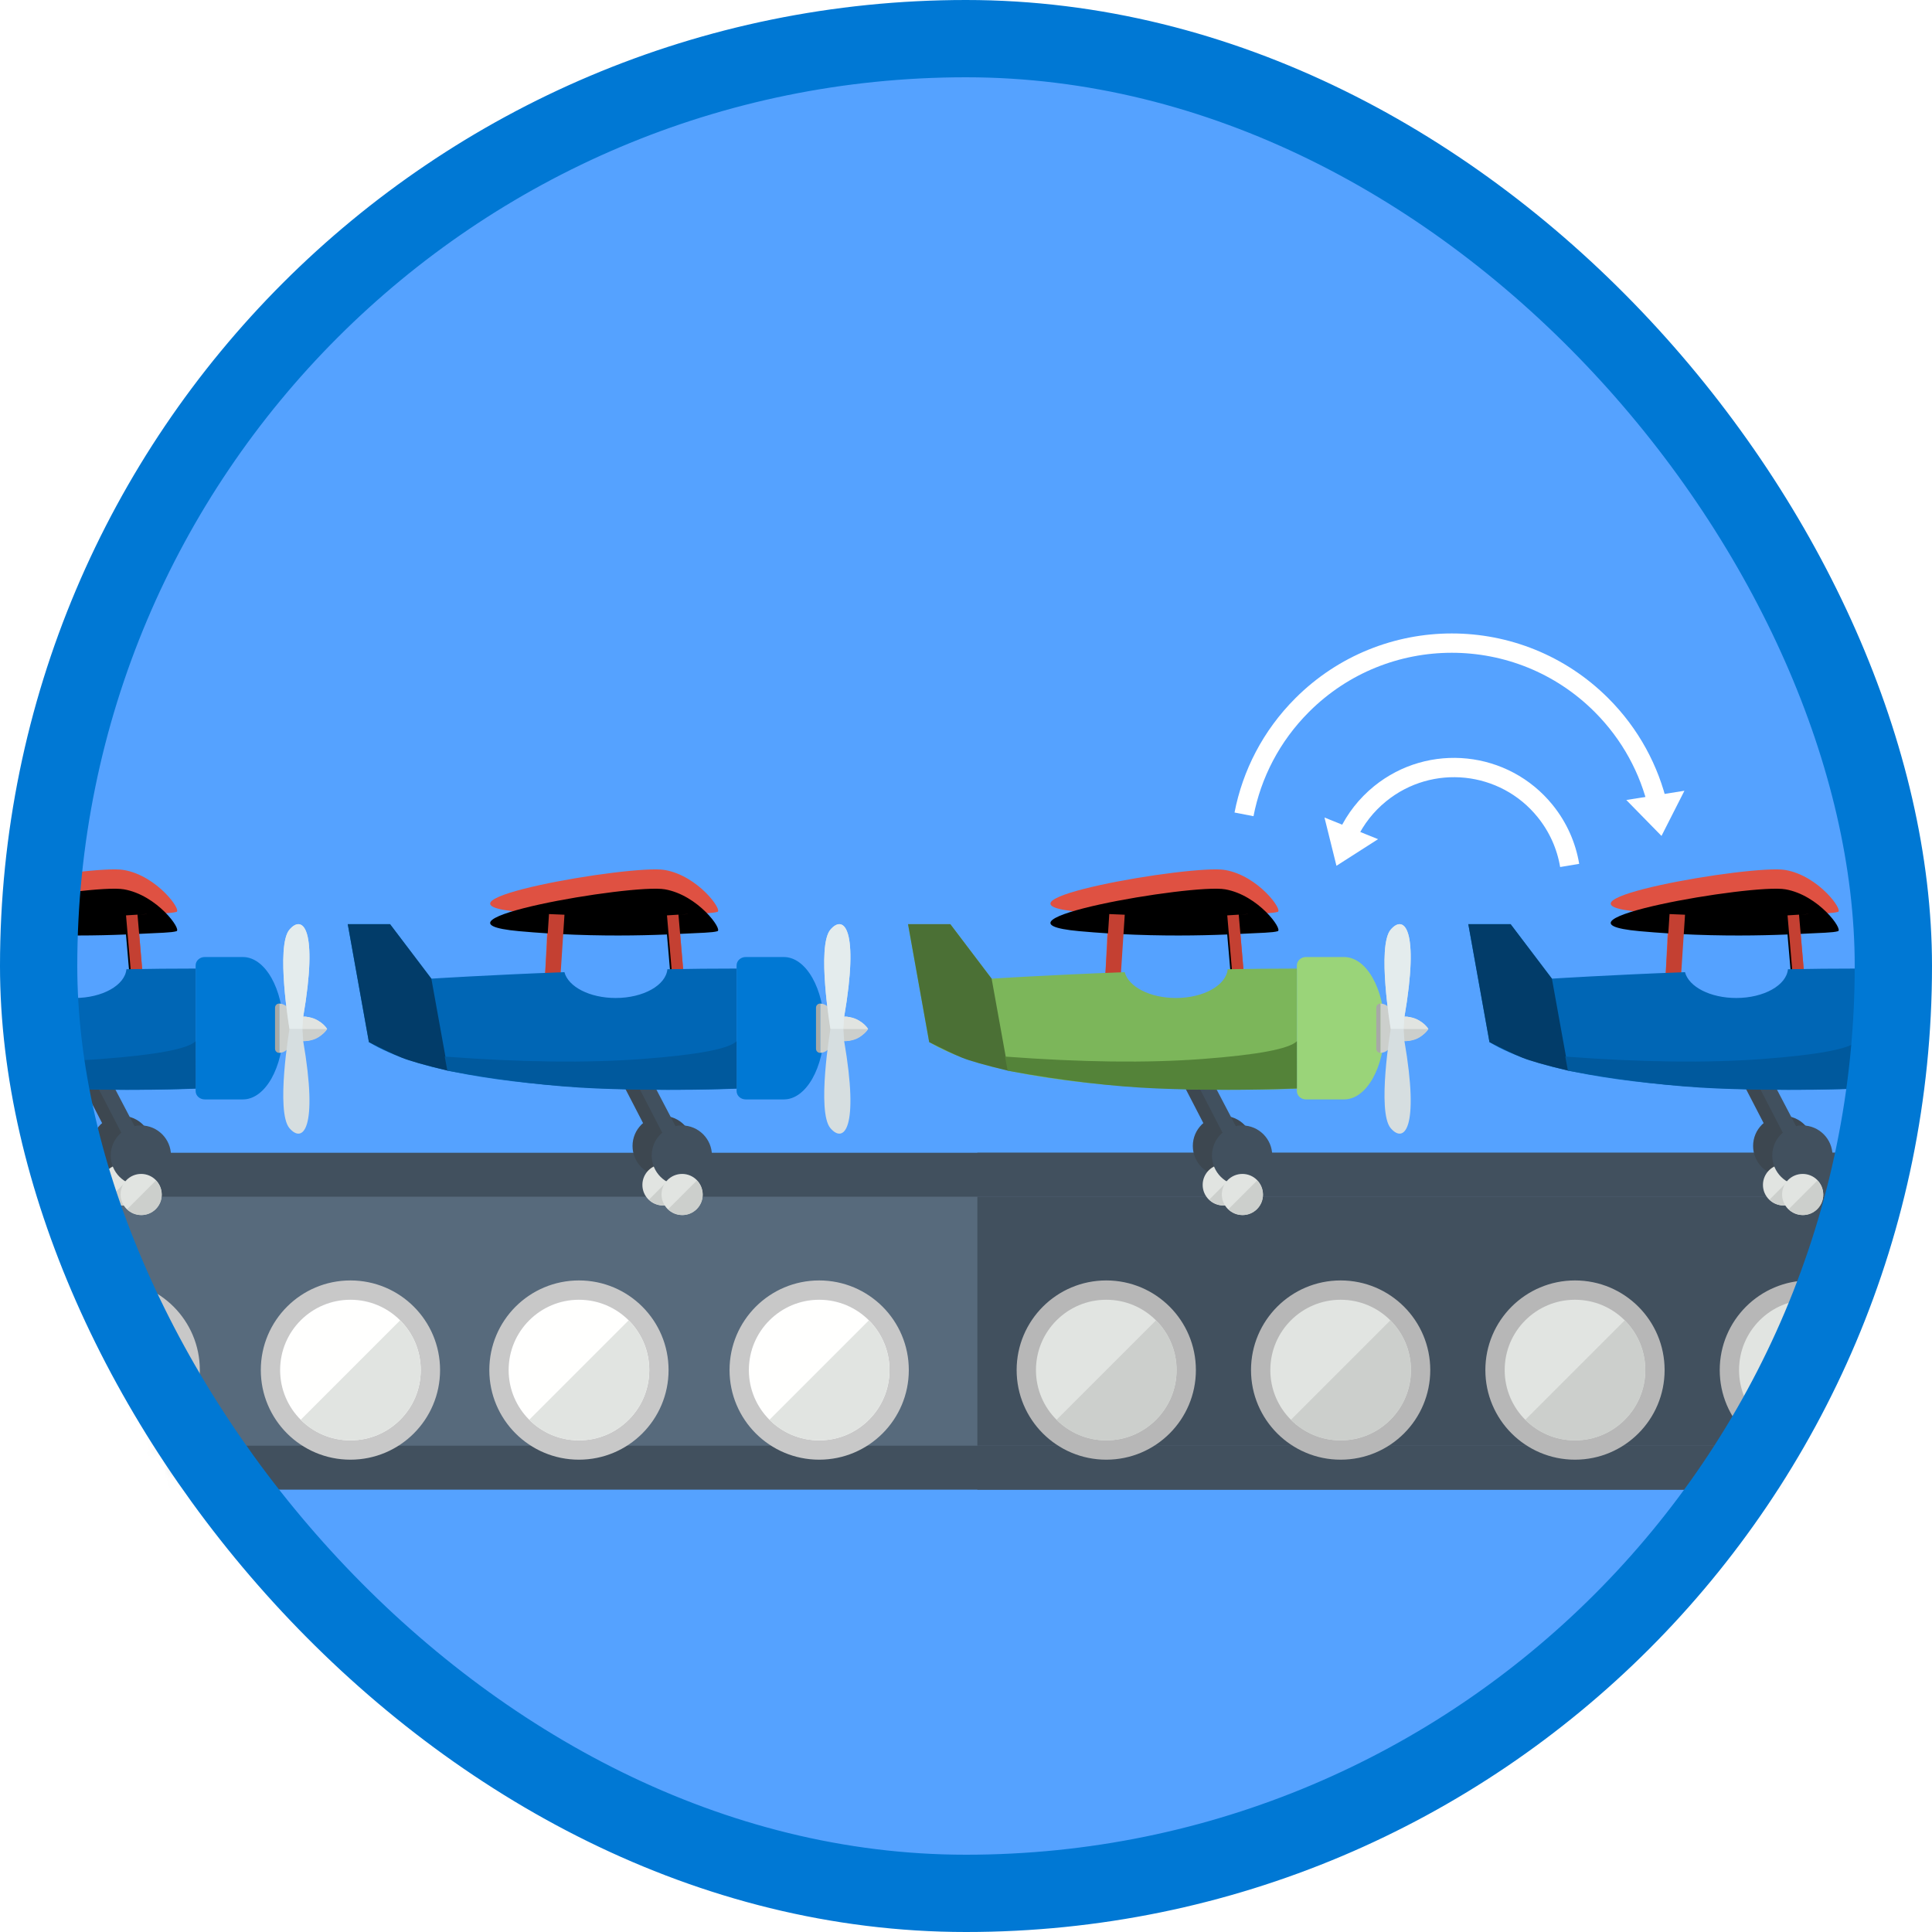 <?xml version="1.0" encoding="UTF-8"?>
<svg width="100px" height="100px" viewBox="0 0 100 100" version="1.1" xmlns="http://www.w3.org/2000/svg" xmlns:xlink="http://www.w3.org/1999/xlink">
    <!-- Generator: Sketch 55.2 (78181) - https://sketchapp.com -->
    <title>Deploy applications with Azure DevOps/manage-release-cadence-using-deployment-patterns-v2</title>
    <desc>Created with Sketch.</desc>
    <defs>
        <rect id="path-1" x="0" y="0" width="96" height="96" rx="48"></rect>
        <filter x="-3.7%" y="-21.1%" width="107.3%" height="142.1%" filterUnits="objectBoundingBox" id="filter-3">
            <feOffset dx="0" dy="2" in="SourceAlpha" result="shadowOffsetOuter1"></feOffset>
            <feColorMatrix values="0 0 0 0 0   0 0 0 0 0   0 0 0 0 0  0 0 0 0.1 0" type="matrix" in="shadowOffsetOuter1" result="shadowMatrixOuter1"></feColorMatrix>
            <feMerge>
                <feMergeNode in="shadowMatrixOuter1"></feMergeNode>
                <feMergeNode in="SourceGraphic"></feMergeNode>
            </feMerge>
        </filter>
        <filter x="-65.9%" y="-65.9%" width="237.4%" height="237.4%" filterUnits="objectBoundingBox" id="filter-4">
            <feOffset dx="0" dy="2" in="SourceAlpha" result="shadowOffsetOuter1"></feOffset>
            <feColorMatrix values="0 0 0 0 0   0 0 0 0 0   0 0 0 0 0  0 0 0 0.1 0" type="matrix" in="shadowOffsetOuter1" result="shadowMatrixOuter1"></feColorMatrix>
            <feMerge>
                <feMergeNode in="shadowMatrixOuter1"></feMergeNode>
                <feMergeNode in="SourceGraphic"></feMergeNode>
            </feMerge>
        </filter>
        <filter x="-65.9%" y="-65.9%" width="237.4%" height="237.4%" filterUnits="objectBoundingBox" id="filter-5">
            <feOffset dx="0" dy="2" in="SourceAlpha" result="shadowOffsetOuter1"></feOffset>
            <feColorMatrix values="0 0 0 0 0   0 0 0 0 0   0 0 0 0 0  0 0 0 0.1 0" type="matrix" in="shadowOffsetOuter1" result="shadowMatrixOuter1"></feColorMatrix>
            <feMerge>
                <feMergeNode in="shadowMatrixOuter1"></feMergeNode>
                <feMergeNode in="SourceGraphic"></feMergeNode>
            </feMerge>
        </filter>
        <filter x="-65.9%" y="-65.9%" width="237.4%" height="237.4%" filterUnits="objectBoundingBox" id="filter-6">
            <feOffset dx="0" dy="2" in="SourceAlpha" result="shadowOffsetOuter1"></feOffset>
            <feColorMatrix values="0 0 0 0 0   0 0 0 0 0   0 0 0 0 0  0 0 0 0.1 0" type="matrix" in="shadowOffsetOuter1" result="shadowMatrixOuter1"></feColorMatrix>
            <feMerge>
                <feMergeNode in="shadowMatrixOuter1"></feMergeNode>
                <feMergeNode in="SourceGraphic"></feMergeNode>
            </feMerge>
        </filter>
        <filter x="-65.9%" y="-65.9%" width="237.4%" height="237.4%" filterUnits="objectBoundingBox" id="filter-7">
            <feOffset dx="0" dy="2" in="SourceAlpha" result="shadowOffsetOuter1"></feOffset>
            <feColorMatrix values="0 0 0 0 0   0 0 0 0 0   0 0 0 0 0  0 0 0 0.1 0" type="matrix" in="shadowOffsetOuter1" result="shadowMatrixOuter1"></feColorMatrix>
            <feMerge>
                <feMergeNode in="shadowMatrixOuter1"></feMergeNode>
                <feMergeNode in="SourceGraphic"></feMergeNode>
            </feMerge>
        </filter>
        <filter x="-65.9%" y="-65.9%" width="237.4%" height="237.4%" filterUnits="objectBoundingBox" id="filter-8">
            <feOffset dx="0" dy="2" in="SourceAlpha" result="shadowOffsetOuter1"></feOffset>
            <feColorMatrix values="0 0 0 0 0   0 0 0 0 0   0 0 0 0 0  0 0 0 0.1 0" type="matrix" in="shadowOffsetOuter1" result="shadowMatrixOuter1"></feColorMatrix>
            <feMerge>
                <feMergeNode in="shadowMatrixOuter1"></feMergeNode>
                <feMergeNode in="SourceGraphic"></feMergeNode>
            </feMerge>
        </filter>
        <filter x="-65.9%" y="-65.9%" width="237.4%" height="237.4%" filterUnits="objectBoundingBox" id="filter-9">
            <feOffset dx="0" dy="2" in="SourceAlpha" result="shadowOffsetOuter1"></feOffset>
            <feColorMatrix values="0 0 0 0 0   0 0 0 0 0   0 0 0 0 0  0 0 0 0.1 0" type="matrix" in="shadowOffsetOuter1" result="shadowMatrixOuter1"></feColorMatrix>
            <feMerge>
                <feMergeNode in="shadowMatrixOuter1"></feMergeNode>
                <feMergeNode in="SourceGraphic"></feMergeNode>
            </feMerge>
        </filter>
        <filter x="-65.9%" y="-65.9%" width="237.4%" height="237.4%" filterUnits="objectBoundingBox" id="filter-10">
            <feOffset dx="0" dy="2" in="SourceAlpha" result="shadowOffsetOuter1"></feOffset>
            <feColorMatrix values="0 0 0 0 0   0 0 0 0 0   0 0 0 0 0  0 0 0 0.1 0" type="matrix" in="shadowOffsetOuter1" result="shadowMatrixOuter1"></feColorMatrix>
            <feMerge>
                <feMergeNode in="shadowMatrixOuter1"></feMergeNode>
                <feMergeNode in="SourceGraphic"></feMergeNode>
            </feMerge>
        </filter>
        <filter x="-65.9%" y="-65.9%" width="237.4%" height="237.4%" filterUnits="objectBoundingBox" id="filter-11">
            <feOffset dx="0" dy="2" in="SourceAlpha" result="shadowOffsetOuter1"></feOffset>
            <feColorMatrix values="0 0 0 0 0   0 0 0 0 0   0 0 0 0 0  0 0 0 0.1 0" type="matrix" in="shadowOffsetOuter1" result="shadowMatrixOuter1"></feColorMatrix>
            <feMerge>
                <feMergeNode in="shadowMatrixOuter1"></feMergeNode>
                <feMergeNode in="SourceGraphic"></feMergeNode>
            </feMerge>
        </filter>
        <filter x="-14.8%" y="-24.4%" width="133.3%" height="177.2%" filterUnits="objectBoundingBox" id="filter-12">
            <feOffset dx="0" dy="2" in="SourceAlpha" result="shadowOffsetOuter1"></feOffset>
            <feColorMatrix values="0 0 0 0 0   0 0 0 0 0   0 0 0 0 0  0 0 0 0.1 0" type="matrix" in="shadowOffsetOuter1" result="shadowMatrixOuter1"></feColorMatrix>
            <feMerge>
                <feMergeNode in="shadowMatrixOuter1"></feMergeNode>
                <feMergeNode in="SourceGraphic"></feMergeNode>
            </feMerge>
        </filter>
        <filter x="-182.1%" y="-182.1%" width="500.7%" height="500.7%" filterUnits="objectBoundingBox" id="filter-13">
            <feOffset dx="0" dy="2" in="SourceAlpha" result="shadowOffsetOuter1"></feOffset>
            <feColorMatrix values="0 0 0 0 0   0 0 0 0 0   0 0 0 0 0  0 0 0 0.1 0" type="matrix" in="shadowOffsetOuter1" result="shadowMatrixOuter1"></feColorMatrix>
            <feMerge>
                <feMergeNode in="shadowMatrixOuter1"></feMergeNode>
                <feMergeNode in="SourceGraphic"></feMergeNode>
            </feMerge>
        </filter>
        <filter x="-182.1%" y="-182.1%" width="500.7%" height="500.7%" filterUnits="objectBoundingBox" id="filter-14">
            <feOffset dx="0" dy="2" in="SourceAlpha" result="shadowOffsetOuter1"></feOffset>
            <feColorMatrix values="0 0 0 0 0   0 0 0 0 0   0 0 0 0 0  0 0 0 0.1 0" type="matrix" in="shadowOffsetOuter1" result="shadowMatrixOuter1"></feColorMatrix>
            <feMerge>
                <feMergeNode in="shadowMatrixOuter1"></feMergeNode>
                <feMergeNode in="SourceGraphic"></feMergeNode>
            </feMerge>
        </filter>
        <path d="M10.365,2.312 L10.217,5.386 C10.412,5.379 10.612,5.369 10.815,5.362 L10.961,2.346 C13.123,2.456 15.07,2.429 16.521,2.368 L16.764,5.192 C16.962,5.189 17.162,5.187 17.361,5.184 L17.117,2.341 C18.374,2.278 18.85,2.278 19.133,2.199 C19.416,2.12 18.133,0.331 16.413,0.031 C14.691,-0.271 3.367,1.697 8.863,2.197 C9.37,2.243 9.873,2.281 10.365,2.312 Z" id="path-15"></path>
        <filter x="-4.2%" y="-9.3%" width="108.5%" height="118.6%" filterUnits="objectBoundingBox" id="filter-16">
            <feOffset dx="0" dy="1" in="SourceAlpha" result="shadowOffsetInner1"></feOffset>
            <feComposite in="shadowOffsetInner1" in2="SourceAlpha" operator="arithmetic" k2="-1" k3="1" result="shadowInnerInner1"></feComposite>
            <feColorMatrix values="0 0 0 0 0   0 0 0 0 0   0 0 0 0 0  0 0 0 0.1 0" type="matrix" in="shadowInnerInner1"></feColorMatrix>
        </filter>
        <filter x="-14.8%" y="-24.4%" width="133.3%" height="177.2%" filterUnits="objectBoundingBox" id="filter-17">
            <feOffset dx="0" dy="2" in="SourceAlpha" result="shadowOffsetOuter1"></feOffset>
            <feColorMatrix values="0 0 0 0 0   0 0 0 0 0   0 0 0 0 0  0 0 0 0.1 0" type="matrix" in="shadowOffsetOuter1" result="shadowMatrixOuter1"></feColorMatrix>
            <feMerge>
                <feMergeNode in="shadowMatrixOuter1"></feMergeNode>
                <feMergeNode in="SourceGraphic"></feMergeNode>
            </feMerge>
        </filter>
        <filter x="-182.1%" y="-182.1%" width="500.7%" height="500.7%" filterUnits="objectBoundingBox" id="filter-18">
            <feOffset dx="0" dy="2" in="SourceAlpha" result="shadowOffsetOuter1"></feOffset>
            <feColorMatrix values="0 0 0 0 0   0 0 0 0 0   0 0 0 0 0  0 0 0 0.1 0" type="matrix" in="shadowOffsetOuter1" result="shadowMatrixOuter1"></feColorMatrix>
            <feMerge>
                <feMergeNode in="shadowMatrixOuter1"></feMergeNode>
                <feMergeNode in="SourceGraphic"></feMergeNode>
            </feMerge>
        </filter>
        <filter x="-182.1%" y="-182.1%" width="500.7%" height="500.7%" filterUnits="objectBoundingBox" id="filter-19">
            <feOffset dx="0" dy="2" in="SourceAlpha" result="shadowOffsetOuter1"></feOffset>
            <feColorMatrix values="0 0 0 0 0   0 0 0 0 0   0 0 0 0 0  0 0 0 0.1 0" type="matrix" in="shadowOffsetOuter1" result="shadowMatrixOuter1"></feColorMatrix>
            <feMerge>
                <feMergeNode in="shadowMatrixOuter1"></feMergeNode>
                <feMergeNode in="SourceGraphic"></feMergeNode>
            </feMerge>
        </filter>
        <path d="M10.365,2.312 L10.217,5.386 C10.412,5.379 10.612,5.369 10.815,5.362 L10.961,2.346 C13.123,2.456 15.07,2.429 16.521,2.368 L16.764,5.192 C16.962,5.189 17.162,5.187 17.361,5.184 L17.117,2.341 C18.374,2.278 18.85,2.278 19.133,2.199 C19.416,2.12 18.133,0.331 16.413,0.031 C14.691,-0.271 3.367,1.697 8.863,2.197 C9.37,2.243 9.873,2.281 10.365,2.312 Z" id="path-20"></path>
        <filter x="-4.2%" y="-9.3%" width="108.5%" height="118.6%" filterUnits="objectBoundingBox" id="filter-21">
            <feOffset dx="0" dy="1" in="SourceAlpha" result="shadowOffsetInner1"></feOffset>
            <feComposite in="shadowOffsetInner1" in2="SourceAlpha" operator="arithmetic" k2="-1" k3="1" result="shadowInnerInner1"></feComposite>
            <feColorMatrix values="0 0 0 0 0   0 0 0 0 0   0 0 0 0 0  0 0 0 0.1 0" type="matrix" in="shadowInnerInner1"></feColorMatrix>
        </filter>
        <filter x="-14.8%" y="-24.4%" width="133.3%" height="177.2%" filterUnits="objectBoundingBox" id="filter-22">
            <feOffset dx="0" dy="2" in="SourceAlpha" result="shadowOffsetOuter1"></feOffset>
            <feColorMatrix values="0 0 0 0 0   0 0 0 0 0   0 0 0 0 0  0 0 0 0.1 0" type="matrix" in="shadowOffsetOuter1" result="shadowMatrixOuter1"></feColorMatrix>
            <feMerge>
                <feMergeNode in="shadowMatrixOuter1"></feMergeNode>
                <feMergeNode in="SourceGraphic"></feMergeNode>
            </feMerge>
        </filter>
        <filter x="-182.1%" y="-182.1%" width="500.7%" height="500.7%" filterUnits="objectBoundingBox" id="filter-23">
            <feOffset dx="0" dy="2" in="SourceAlpha" result="shadowOffsetOuter1"></feOffset>
            <feColorMatrix values="0 0 0 0 0   0 0 0 0 0   0 0 0 0 0  0 0 0 0.1 0" type="matrix" in="shadowOffsetOuter1" result="shadowMatrixOuter1"></feColorMatrix>
            <feMerge>
                <feMergeNode in="shadowMatrixOuter1"></feMergeNode>
                <feMergeNode in="SourceGraphic"></feMergeNode>
            </feMerge>
        </filter>
        <filter x="-182.1%" y="-182.1%" width="500.7%" height="500.7%" filterUnits="objectBoundingBox" id="filter-24">
            <feOffset dx="0" dy="2" in="SourceAlpha" result="shadowOffsetOuter1"></feOffset>
            <feColorMatrix values="0 0 0 0 0   0 0 0 0 0   0 0 0 0 0  0 0 0 0.1 0" type="matrix" in="shadowOffsetOuter1" result="shadowMatrixOuter1"></feColorMatrix>
            <feMerge>
                <feMergeNode in="shadowMatrixOuter1"></feMergeNode>
                <feMergeNode in="SourceGraphic"></feMergeNode>
            </feMerge>
        </filter>
        <path d="M10.365,2.312 L10.217,5.386 C10.412,5.379 10.612,5.369 10.815,5.362 L10.961,2.346 C13.123,2.456 15.07,2.429 16.521,2.368 L16.764,5.192 C16.962,5.189 17.162,5.187 17.361,5.184 L17.117,2.341 C18.374,2.278 18.85,2.278 19.133,2.199 C19.416,2.12 18.133,0.331 16.413,0.031 C14.691,-0.271 3.367,1.697 8.863,2.197 C9.37,2.243 9.873,2.281 10.365,2.312 Z" id="path-25"></path>
        <filter x="-4.2%" y="-9.3%" width="108.5%" height="118.6%" filterUnits="objectBoundingBox" id="filter-26">
            <feOffset dx="0" dy="1" in="SourceAlpha" result="shadowOffsetInner1"></feOffset>
            <feComposite in="shadowOffsetInner1" in2="SourceAlpha" operator="arithmetic" k2="-1" k3="1" result="shadowInnerInner1"></feComposite>
            <feColorMatrix values="0 0 0 0 0   0 0 0 0 0   0 0 0 0 0  0 0 0 0.1 0" type="matrix" in="shadowInnerInner1"></feColorMatrix>
        </filter>
        <filter x="-14.8%" y="-23.5%" width="133.3%" height="170.6%" filterUnits="objectBoundingBox" id="filter-27">
            <feOffset dx="0" dy="2" in="SourceAlpha" result="shadowOffsetOuter1"></feOffset>
            <feColorMatrix values="0 0 0 0 0   0 0 0 0 0   0 0 0 0 0  0 0 0 0.1 0" type="matrix" in="shadowOffsetOuter1" result="shadowMatrixOuter1"></feColorMatrix>
            <feMerge>
                <feMergeNode in="shadowMatrixOuter1"></feMergeNode>
                <feMergeNode in="SourceGraphic"></feMergeNode>
            </feMerge>
        </filter>
        <filter x="-182.1%" y="-182.1%" width="500.7%" height="500.7%" filterUnits="objectBoundingBox" id="filter-28">
            <feOffset dx="0" dy="2" in="SourceAlpha" result="shadowOffsetOuter1"></feOffset>
            <feColorMatrix values="0 0 0 0 0   0 0 0 0 0   0 0 0 0 0  0 0 0 0.1 0" type="matrix" in="shadowOffsetOuter1" result="shadowMatrixOuter1"></feColorMatrix>
            <feMerge>
                <feMergeNode in="shadowMatrixOuter1"></feMergeNode>
                <feMergeNode in="SourceGraphic"></feMergeNode>
            </feMerge>
        </filter>
        <filter x="-182.1%" y="-182.1%" width="500.7%" height="500.7%" filterUnits="objectBoundingBox" id="filter-29">
            <feOffset dx="0" dy="2" in="SourceAlpha" result="shadowOffsetOuter1"></feOffset>
            <feColorMatrix values="0 0 0 0 0   0 0 0 0 0   0 0 0 0 0  0 0 0 0.1 0" type="matrix" in="shadowOffsetOuter1" result="shadowMatrixOuter1"></feColorMatrix>
            <feMerge>
                <feMergeNode in="shadowMatrixOuter1"></feMergeNode>
                <feMergeNode in="SourceGraphic"></feMergeNode>
            </feMerge>
        </filter>
        <path d="M10.365,2.312 L10.217,5.386 C10.412,5.379 10.612,5.369 10.815,5.362 L10.961,2.346 C13.123,2.456 15.07,2.429 16.521,2.368 L16.764,5.192 C16.962,5.189 17.162,5.187 17.361,5.184 L17.117,2.341 C18.374,2.278 18.85,2.278 19.133,2.199 C19.416,2.12 18.133,0.331 16.413,0.031 C14.691,-0.271 3.367,1.697 8.863,2.197 C9.37,2.243 9.873,2.281 10.365,2.312 Z" id="path-30"></path>
        <filter x="-4.2%" y="-9.3%" width="108.5%" height="118.6%" filterUnits="objectBoundingBox" id="filter-31">
            <feOffset dx="0" dy="1" in="SourceAlpha" result="shadowOffsetInner1"></feOffset>
            <feComposite in="shadowOffsetInner1" in2="SourceAlpha" operator="arithmetic" k2="-1" k3="1" result="shadowInnerInner1"></feComposite>
            <feColorMatrix values="0 0 0 0 0   0 0 0 0 0   0 0 0 0 0  0 0 0 0.1 0" type="matrix" in="shadowInnerInner1"></feColorMatrix>
        </filter>
    </defs>
    <g id="Badges" stroke="none" stroke-width="1" fill="none" fill-rule="evenodd">
        <g id="Deploy-applications-with-Azure-DevOps" transform="translate(-50, -860)">
            <g id="Deploy-applications-with-Azure-DevOps/manage-release-cadence-using-deployment-patterns-v2" transform="translate(50, 860)">
                <g id="Mask" transform="translate(2, 2)">
                    <mask id="mask-2" fill="white">
                        <use xlink:href="#path-1"></use>
                    </mask>
                    <use id="BG" fill="#55A2FF" xlink:href="#path-1"></use>
                    <g id="Group-13" mask="url(#mask-2)">
                        <g transform="translate(73.884, 39.07) rotate(-40) translate(-73.884, -39.07) translate(64.384, 30.07)">
                            <path d="M-5.10080866e-12,2.44 C1.639,1.111 3.679,0.24 5.94,0.042 C11.968,-0.485 17.282,3.975 17.809,10.003 C17.994,12.122 17.564,14.153 16.665,15.918" id="Stroke-2" stroke="#FFFFFF" stroke-width="1" fill="none"></path>
                            <polygon id="Rectangle" stroke="none" fill="#FFFFFF" fill-rule="nonzero" transform="translate(16.781, 15.627) rotate(-194) translate(-16.781, -15.627) " points="15.486 14.758 18.075 14.344 17.641 16.911"></polygon>
                        </g>
                    </g>
                    <g id="Group-12" mask="url(#mask-2)">
                        <g transform="translate(72.895, 41.558) scale(1, -1) rotate(-46) translate(-72.895, -41.558) translate(66.895, 36.02)">
                            <path d="M11.301,9.247 C10.465,9.822 9.474,10.195 8.391,10.29 C5.052,10.582 2.109,8.112 1.817,4.773 C1.736,3.841 1.87,2.94 2.178,2.118" id="Stroke-4" stroke="#FFFFFF" stroke-width="1" fill="none"></path>
                            <polygon id="Rectangle" stroke="none" fill="#FFFFFF" fill-rule="nonzero" transform="translate(2.194, 2.183) rotate(-21) translate(-2.194, -2.183) " points="0.923 1.329 3.465 0.923 3.038 3.443"></polygon>
                        </g>
                    </g>
                    <g id="conveyer-belt" filter="url(#filter-3)" mask="url(#mask-2)">
                        <g transform="translate(-6, 55)">
                            <rect id="Rectangle" fill="#41505E" fill-rule="nonzero" x="7.81597009e-13" y="0.667" width="107.66" height="17.438" rx="8.719"></rect>
                            <path d="M77.144,0.667 L99.699,0.667 C104.515,0.667 108.418,4.57 108.418,9.386 C108.418,14.201 104.515,18.105 99.699,18.105 L54.588,18.105 L54.588,0.667 L77.144,0.667 Z" id="Combined-Shape" fill="#41505E" fill-rule="nonzero"></path>
                            <rect id="Rectangle" fill="#576A7C" fill-rule="nonzero" x="2.275" y="2.941" width="103.111" height="12.889" rx="6.444"></rect>
                            <path d="M54.588,2.941 L99.699,2.941 C103.259,2.941 106.144,5.826 106.144,9.386 C106.144,12.945 103.259,15.83 99.699,15.83 L54.588,15.83 L54.588,2.941 Z" id="Combined-Shape" fill="#41505E" fill-rule="nonzero"></path>
                            <g id="Group-6" filter="url(#filter-4)" stroke-width="1" fill="none" fill-rule="evenodd" transform="translate(57.621, 5.974)">
                                <path d="M3.639,8.079 C1.354,8.079 -0.5,6.226 -0.5,3.94 C-0.5,1.653 1.353,-0.199 3.639,-0.199 C5.927,-0.199 7.778,1.652 7.778,3.94 C7.778,6.227 5.926,8.079 3.639,8.079 Z" id="Fill-177" stroke="#B7B7B7" fill="#E1E4E1"></path>
                                <path d="M6.212,6.513 C7.635,5.09 7.633,2.788 6.212,1.367 L1.066,6.513 C2.487,7.934 4.791,7.936 6.212,6.513" id="Fill-179" fill="#CCCFCC"></path>
                            </g>
                            <g id="Group-6" filter="url(#filter-5)" stroke-width="1" fill="none" fill-rule="evenodd" transform="translate(69.752, 5.974)">
                                <path d="M3.639,8.079 C1.354,8.079 -0.5,6.226 -0.5,3.94 C-0.5,1.653 1.353,-0.199 3.639,-0.199 C5.927,-0.199 7.778,1.652 7.778,3.94 C7.778,6.227 5.926,8.079 3.639,8.079 Z" id="Fill-177" stroke="#B7B7B7" fill="#E1E4E1"></path>
                                <path d="M6.212,6.513 C7.635,5.09 7.633,2.788 6.212,1.367 L1.066,6.513 C2.487,7.934 4.791,7.936 6.212,6.513" id="Fill-179" fill="#CCCFCC"></path>
                            </g>
                            <g id="Group-6" filter="url(#filter-6)" stroke-width="1" fill="none" fill-rule="evenodd" transform="translate(81.882, 5.974)">
                                <path d="M3.639,8.079 C1.354,8.079 -0.5,6.226 -0.5,3.94 C-0.5,1.653 1.353,-0.199 3.639,-0.199 C5.927,-0.199 7.778,1.652 7.778,3.94 C7.778,6.227 5.926,8.079 3.639,8.079 Z" id="Fill-177" stroke="#B7B7B7" fill="#E1E4E1"></path>
                                <path d="M6.212,6.513 C7.635,5.09 7.633,2.788 6.212,1.367 L1.066,6.513 C2.487,7.934 4.791,7.936 6.212,6.513" id="Fill-179" fill="#CCCFCC"></path>
                            </g>
                            <g id="Group-6" filter="url(#filter-7)" stroke-width="1" fill="none" fill-rule="evenodd" transform="translate(94.013, 5.974)">
                                <path d="M3.639,8.079 C1.354,8.079 -0.5,6.226 -0.5,3.94 C-0.5,1.653 1.353,-0.199 3.639,-0.199 C5.927,-0.199 7.778,1.652 7.778,3.94 C7.778,6.227 5.926,8.079 3.639,8.079 Z" id="Fill-177" stroke="#B7B7B7" fill="#E1E4E1"></path>
                                <path d="M6.212,6.513 C7.635,5.09 7.633,2.788 6.212,1.367 L1.066,6.513 C2.487,7.934 4.791,7.936 6.212,6.513" id="Fill-179" fill="#CCCFCC"></path>
                            </g>
                            <g id="Group-6" filter="url(#filter-8)" stroke-width="1" fill="none" fill-rule="evenodd" transform="translate(6.065, 5.974)">
                                <path d="M3.639,8.079 C1.354,8.079 -0.5,6.226 -0.5,3.94 C-0.5,1.653 1.353,-0.199 3.639,-0.199 C5.927,-0.199 7.778,1.652 7.778,3.94 C7.778,6.227 5.926,8.079 3.639,8.079 Z" id="Fill-177" stroke="#C8C8C8" fill="#FFFFFE"></path>
                                <path d="M6.212,6.513 C7.635,5.09 7.633,2.788 6.212,1.367 L1.066,6.513 C2.487,7.934 4.791,7.936 6.212,6.513" id="Fill-179" fill="#E1E4E1"></path>
                            </g>
                            <g id="Group-5" filter="url(#filter-9)" stroke-width="1" fill="none" fill-rule="evenodd" transform="translate(18.196, 5.974)">
                                <path d="M3.942,8.079 C1.657,8.079 -0.197,6.226 -0.197,3.94 C-0.197,1.653 1.656,-0.199 3.942,-0.199 C6.23,-0.199 8.082,1.652 8.082,3.94 C8.082,6.227 6.229,8.079 3.942,8.079 Z" id="Fill-180" stroke="#C8C8C8" fill="#FFFFFE"></path>
                                <path d="M6.515,6.513 C7.938,5.09 7.936,2.788 6.515,1.367 L1.369,6.513 C2.791,7.934 5.092,7.936 6.515,6.513" id="Fill-182" fill="#E1E4E1"></path>
                            </g>
                            <g id="Group-4" filter="url(#filter-10)" stroke-width="1" fill="none" fill-rule="evenodd" transform="translate(30.327, 5.974)">
                                <path d="M3.639,8.079 C1.354,8.079 -0.5,6.226 -0.5,3.94 C-0.5,1.653 1.353,-0.199 3.639,-0.199 C5.927,-0.199 7.778,1.652 7.778,3.94 C7.778,6.227 5.926,8.079 3.639,8.079 Z" id="Fill-177" stroke="#C8C8C8" fill="#FFFFFE"></path>
                                <path d="M6.212,6.513 C7.635,5.09 7.633,2.788 6.212,1.367 L1.066,6.513 C2.487,7.934 4.791,7.936 6.212,6.513" id="Fill-179" fill="#E1E4E1"></path>
                            </g>
                            <g id="Group" filter="url(#filter-11)" stroke-width="1" fill="none" fill-rule="evenodd" transform="translate(42.458, 5.974)">
                                <path d="M3.942,8.079 C1.657,8.079 -0.197,6.226 -0.197,3.94 C-0.197,1.653 1.656,-0.199 3.942,-0.199 C6.23,-0.199 8.082,1.652 8.082,3.94 C8.082,6.227 6.229,8.079 3.942,8.079 Z" id="Fill-180" stroke="#C8C8C8" fill="#FFFFFE"></path>
                                <path d="M6.515,6.513 C7.938,5.09 7.936,2.788 6.515,1.367 L1.369,6.513 C2.791,7.934 5.092,7.936 6.515,6.513" id="Fill-182" fill="#E1E4E1"></path>
                            </g>
                        </g>
                    </g>
                    <g id="airplane" filter="url(#filter-12)" mask="url(#mask-2)">
                        <g transform="translate(-12, 41)">
                            <g id="wheel-1" stroke-width="1" fill="none" fill-rule="evenodd" transform="translate(14.102, 10.843)">
                                <polygon id="Path-235" fill="#3D4750" points="-3.69482223e-13 0 0.85 0 2.018 2.232 1.289 2.493"></polygon>
                                <circle id="Oval" fill="#3D4750" cx="2.197" cy="3.472" r="1.559"></circle>
                                <g id="Group-6" filter="url(#filter-13)" transform="translate(1.134, 2.409)">
                                    <path d="M1.078,2.143 C0.491,2.143 0.014,1.666 0.014,1.078 C0.014,0.49 0.491,0.014 1.078,0.014 C1.666,0.014 2.143,0.49 2.143,1.078 C2.143,1.666 1.666,2.143 1.078,2.143 Z" id="Fill-177" fill="#E1E4E1"></path>
                                    <path d="M1.836,1.836 C2.245,1.427 2.244,0.766 1.836,0.358 L0.358,1.836 C0.766,2.244 1.428,2.245 1.836,1.836" id="Fill-179" fill="#CCCFCC"></path>
                                </g>
                            </g>
                            <g id="wheel-1" stroke-width="1" fill="none" fill-rule="evenodd" transform="translate(15.094, 11.339)">
                                <polygon id="Path-235" fill="#41505E" points="-3.69482223e-13 0 0.85 0 2.018 2.232 1.289 2.493"></polygon>
                                <circle id="Oval" fill="#41505E" cx="2.197" cy="3.472" r="1.559"></circle>
                                <g id="Group-6" filter="url(#filter-14)" transform="translate(1.134, 2.409)">
                                    <path d="M1.078,2.143 C0.491,2.143 0.014,1.666 0.014,1.078 C0.014,0.49 0.491,0.014 1.078,0.014 C1.666,0.014 2.143,0.49 2.143,1.078 C2.143,1.666 1.666,2.143 1.078,2.143 Z" id="Fill-177" fill="#E1E4E1"></path>
                                    <path d="M1.836,1.836 C2.245,1.427 2.244,0.766 1.836,0.358 L0.358,1.836 C0.766,2.244 1.428,2.245 1.836,1.836" id="Fill-179" fill="#CCCFCC"></path>
                                </g>
                            </g>
                            <path d="M22.571,4.535 L20.599,4.535 C20.338,4.535 20.126,4.73 20.126,4.969 L20.126,11.472 C20.126,11.712 20.338,11.906 20.599,11.906 L22.571,11.906 C23.725,11.906 24.661,10.256 24.661,8.221 C24.661,6.186 23.725,4.536 22.571,4.536 L22.571,4.535 Z" id="Fill-1" fill="#0078D4" fill-rule="evenodd"></path>
                            <path d="M24.449,6.945 C24.762,6.945 25.016,7.199 25.016,7.512 L25.016,8.929 C25.016,9.242 24.762,9.496 24.449,9.496 L24.449,9.496 L24.449,6.945 Z" id="Rectangle" fill="#CCCFCC" fill-rule="evenodd"></path>
                            <path d="M24.449,6.945 L24.449,6.945 L24.449,9.496 C24.331,9.496 24.236,9.401 24.236,9.283 L24.236,7.157 C24.236,7.04 24.331,6.945 24.449,6.945 Z" id="Rectangle" fill="#A7A9A7" fill-rule="evenodd"></path>
                            <path d="M26.929,8.256 C26.547,7.676 25.816,7.626 25.816,7.626 L25.694,7.626 C26.479,3.064 25.674,2.308 24.983,3.118 C24.26,3.962 24.983,8.256 24.983,8.256 C24.983,8.256 24.26,12.549 24.983,13.395 C25.675,14.203 26.48,13.447 25.694,8.886 L25.816,8.886 C25.816,8.885 26.547,8.836 26.929,8.256 L26.929,8.256 Z" id="Fill-2" fill="#D6DEE0" fill-rule="evenodd"></path>
                            <path d="M24.983,8.256 C24.983,8.256 24.26,3.962 24.983,3.118 C25.674,2.308 26.479,3.064 25.694,7.626 L25.816,7.626 C25.816,7.626 25.893,7.632 26.01,7.659 L25.675,8.256 L24.983,8.256 Z" id="Combined-Shape" fill="#E4ECED" fill-rule="evenodd"></path>
                            <g id="Fill-5" fill="none">
                                <use fill="#DF5142" fill-rule="evenodd" xlink:href="#path-15"></use>
                                <use fill="black" fill-opacity="1" filter="url(#filter-16)" xlink:href="#path-15"></use>
                            </g>
                            <path d="M17.589,2.315 C17.46,2.323 17.324,2.331 17.181,2.338 L17.589,2.312 L17.589,2.315 Z M17.117,2.342 L17.361,5.184 C17.162,5.187 16.962,5.189 16.764,5.192 L16.523,2.38 L17.117,2.342 Z" id="Combined-Shape" fill="#C44032" fill-rule="evenodd"></path>
                            <path d="M11.217,2.346 L11.02,5.362 C10.748,5.369 10.479,5.379 10.217,5.386 L10.416,2.312 L11.217,2.346 Z" id="Combined-Shape" fill="#C44032" fill-rule="evenodd"></path>
                            <path d="M13.866,6.656 C12.521,6.656 11.411,6.075 11.214,5.318 C7.229,5.468 4.327,5.655 4.327,5.655 L2.189,2.835 L0,2.835 L1.095,8.94 C6.1,12.016 20.126,11.348 20.126,11.348 L20.125,5.133 C18.93,5.133 17.727,5.144 16.544,5.167 C16.466,5.997 15.299,6.656 13.866,6.656 L13.866,6.656 Z" id="Fill-4" fill="#0066B5" fill-rule="evenodd"></path>
                            <g id="Group-99" stroke-width="1" fill="none" fill-rule="evenodd" transform="translate(25.654, 7.618)">
                                <path d="M0.04,1.268 C0.393,1.268 0.676,1.188 0.891,1.028 C1.105,0.869 1.235,0.738 1.28,0.638 L3.59001717e-12,0.638 L0.04,1.268 Z" id="Path-239" fill="#CCCFCC"></path>
                                <path d="M0.04,0.638 C0.336,0.639 0.59,0.574 0.802,0.443 C1.014,0.312 1.174,0.167 1.28,0.008 L3.97726296e-12,0.008 L0.04,0.638 Z" id="Path-239" fill="#E1E4E1" transform="translate(0.64, 0.323) scale(1, -1) translate(-0.64, -0.323) "></path>
                            </g>
                            <path d="M5.155,10.421 C8.025,10.94 10.603,11.246 12.888,11.339 C15.174,11.431 17.587,11.431 20.126,11.339 L20.126,8.894 C19.72,9.293 18.09,9.599 15.236,9.813 C12.383,10.027 8.977,9.985 5.019,9.688 L5.155,10.421 Z" id="Path-241" fill="#00599D" fill-rule="evenodd"></path>
                        </g>
                    </g>
                    <g id="airplane" filter="url(#filter-17)" mask="url(#mask-2)">
                        <g transform="translate(16, 41)">
                            <g id="wheel-1" stroke-width="1" fill="none" fill-rule="evenodd" transform="translate(14.102, 10.843)">
                                <polygon id="Path-235" fill="#3D4750" points="-3.69482223e-13 0 0.85 0 2.018 2.232 1.289 2.493"></polygon>
                                <circle id="Oval" fill="#3D4750" cx="2.197" cy="3.472" r="1.559"></circle>
                                <g id="Group-6" filter="url(#filter-18)" transform="translate(1.134, 2.409)">
                                    <path d="M1.078,2.143 C0.491,2.143 0.014,1.666 0.014,1.078 C0.014,0.49 0.491,0.014 1.078,0.014 C1.666,0.014 2.143,0.49 2.143,1.078 C2.143,1.666 1.666,2.143 1.078,2.143 Z" id="Fill-177" fill="#E1E4E1"></path>
                                    <path d="M1.836,1.836 C2.245,1.427 2.244,0.766 1.836,0.358 L0.358,1.836 C0.766,2.244 1.428,2.245 1.836,1.836" id="Fill-179" fill="#CCCFCC"></path>
                                </g>
                            </g>
                            <g id="wheel-1" stroke-width="1" fill="none" fill-rule="evenodd" transform="translate(15.094, 11.339)">
                                <polygon id="Path-235" fill="#41505E" points="-3.69482223e-13 0 0.85 0 2.018 2.232 1.289 2.493"></polygon>
                                <circle id="Oval" fill="#41505E" cx="2.197" cy="3.472" r="1.559"></circle>
                                <g id="Group-6" filter="url(#filter-19)" transform="translate(1.134, 2.409)">
                                    <path d="M1.078,2.143 C0.491,2.143 0.014,1.666 0.014,1.078 C0.014,0.49 0.491,0.014 1.078,0.014 C1.666,0.014 2.143,0.49 2.143,1.078 C2.143,1.666 1.666,2.143 1.078,2.143 Z" id="Fill-177" fill="#E1E4E1"></path>
                                    <path d="M1.836,1.836 C2.245,1.427 2.244,0.766 1.836,0.358 L0.358,1.836 C0.766,2.244 1.428,2.245 1.836,1.836" id="Fill-179" fill="#CCCFCC"></path>
                                </g>
                            </g>
                            <path d="M22.571,4.535 L20.599,4.535 C20.338,4.535 20.126,4.73 20.126,4.969 L20.126,11.472 C20.126,11.712 20.338,11.906 20.599,11.906 L22.571,11.906 C23.725,11.906 24.661,10.256 24.661,8.221 C24.661,6.186 23.725,4.536 22.571,4.536 L22.571,4.535 Z" id="Fill-1" fill="#0078D4" fill-rule="evenodd"></path>
                            <path d="M24.449,6.945 C24.762,6.945 25.016,7.199 25.016,7.512 L25.016,8.929 C25.016,9.242 24.762,9.496 24.449,9.496 L24.449,9.496 L24.449,6.945 Z" id="Rectangle" fill="#CCCFCC" fill-rule="evenodd"></path>
                            <path d="M24.449,6.945 L24.449,6.945 L24.449,9.496 C24.331,9.496 24.236,9.401 24.236,9.283 L24.236,7.157 C24.236,7.04 24.331,6.945 24.449,6.945 Z" id="Rectangle" fill="#A7A9A7" fill-rule="evenodd"></path>
                            <path d="M26.929,8.256 C26.547,7.676 25.816,7.626 25.816,7.626 L25.694,7.626 C26.479,3.064 25.674,2.308 24.983,3.118 C24.26,3.962 24.983,8.256 24.983,8.256 C24.983,8.256 24.26,12.549 24.983,13.395 C25.675,14.203 26.48,13.447 25.694,8.886 L25.816,8.886 C25.816,8.885 26.547,8.836 26.929,8.256 L26.929,8.256 Z" id="Fill-2" fill="#D6DEE0" fill-rule="evenodd"></path>
                            <path d="M24.983,8.256 C24.983,8.256 24.26,3.962 24.983,3.118 C25.674,2.308 26.479,3.064 25.694,7.626 L25.816,7.626 C25.816,7.626 25.893,7.632 26.01,7.659 L25.675,8.256 L24.983,8.256 Z" id="Combined-Shape" fill="#E4ECED" fill-rule="evenodd"></path>
                            <g id="Fill-5" fill="none">
                                <use fill="#DF5142" fill-rule="evenodd" xlink:href="#path-20"></use>
                                <use fill="black" fill-opacity="1" filter="url(#filter-21)" xlink:href="#path-20"></use>
                            </g>
                            <path d="M17.589,2.315 C17.46,2.323 17.324,2.331 17.181,2.338 L17.589,2.312 L17.589,2.315 Z M17.117,2.342 L17.361,5.184 C17.162,5.187 16.962,5.189 16.764,5.192 L16.523,2.38 L17.117,2.342 Z" id="Combined-Shape" fill="#C44032" fill-rule="evenodd"></path>
                            <path d="M11.217,2.346 L11.02,5.362 C10.748,5.369 10.479,5.379 10.217,5.386 L10.416,2.312 L11.217,2.346 Z" id="Combined-Shape" fill="#C44032" fill-rule="evenodd"></path>
                            <path d="M13.866,6.656 C12.521,6.656 11.411,6.075 11.214,5.318 C7.229,5.468 4.327,5.655 4.327,5.655 L2.189,2.835 L0,2.835 L1.095,8.94 C6.1,12.016 20.126,11.348 20.126,11.348 L20.125,5.133 C18.93,5.133 17.727,5.144 16.544,5.167 C16.466,5.997 15.299,6.656 13.866,6.656 L13.866,6.656 Z" id="Fill-4" fill="#0066B5" fill-rule="evenodd"></path>
                            <path d="M0,2.835 L2.189,2.835 L4.327,5.655 L5.187,10.421 C3.984,10.132 3.184,9.906 2.786,9.742 C2.388,9.578 1.825,9.311 1.095,8.94 L0,2.835 Z" id="Path-238" fill="#023C69" fill-rule="evenodd"></path>
                            <g id="Group-99" stroke-width="1" fill="none" fill-rule="evenodd" transform="translate(25.654, 7.618)">
                                <path d="M0.04,1.268 C0.393,1.268 0.676,1.188 0.891,1.028 C1.105,0.869 1.235,0.738 1.28,0.638 L3.59001717e-12,0.638 L0.04,1.268 Z" id="Path-239" fill="#CCCFCC"></path>
                                <path d="M0.04,0.638 C0.336,0.639 0.59,0.574 0.802,0.443 C1.014,0.312 1.174,0.167 1.28,0.008 L3.97726296e-12,0.008 L0.04,0.638 Z" id="Path-239" fill="#E1E4E1" transform="translate(0.64, 0.323) scale(1, -1) translate(-0.64, -0.323) "></path>
                            </g>
                            <path d="M5.155,10.421 C8.025,10.94 10.603,11.246 12.888,11.339 C15.174,11.431 17.587,11.431 20.126,11.339 L20.126,8.894 C19.72,9.293 18.09,9.599 15.236,9.813 C12.383,10.027 8.977,9.985 5.019,9.688 L5.155,10.421 Z" id="Path-241" fill="#00599D" fill-rule="evenodd"></path>
                        </g>
                    </g>
                    <g id="airplane" filter="url(#filter-22)" mask="url(#mask-2)">
                        <g transform="translate(74, 41)">
                            <g id="wheel-1" stroke-width="1" fill="none" fill-rule="evenodd" transform="translate(14.102, 10.843)">
                                <polygon id="Path-235" fill="#3D4750" points="-3.69482223e-13 0 0.85 0 2.018 2.232 1.289 2.493"></polygon>
                                <circle id="Oval" fill="#3D4750" cx="2.197" cy="3.472" r="1.559"></circle>
                                <g id="Group-6" filter="url(#filter-23)" transform="translate(1.134, 2.409)">
                                    <path d="M1.078,2.143 C0.491,2.143 0.014,1.666 0.014,1.078 C0.014,0.49 0.491,0.014 1.078,0.014 C1.666,0.014 2.143,0.49 2.143,1.078 C2.143,1.666 1.666,2.143 1.078,2.143 Z" id="Fill-177" fill="#E1E4E1"></path>
                                    <path d="M1.836,1.836 C2.245,1.427 2.244,0.766 1.836,0.358 L0.358,1.836 C0.766,2.244 1.428,2.245 1.836,1.836" id="Fill-179" fill="#CCCFCC"></path>
                                </g>
                            </g>
                            <g id="wheel-1" stroke-width="1" fill="none" fill-rule="evenodd" transform="translate(15.094, 11.339)">
                                <polygon id="Path-235" fill="#41505E" points="-3.69482223e-13 0 0.85 0 2.018 2.232 1.289 2.493"></polygon>
                                <circle id="Oval" fill="#41505E" cx="2.197" cy="3.472" r="1.559"></circle>
                                <g id="Group-6" filter="url(#filter-24)" transform="translate(1.134, 2.409)">
                                    <path d="M1.078,2.143 C0.491,2.143 0.014,1.666 0.014,1.078 C0.014,0.49 0.491,0.014 1.078,0.014 C1.666,0.014 2.143,0.49 2.143,1.078 C2.143,1.666 1.666,2.143 1.078,2.143 Z" id="Fill-177" fill="#E1E4E1"></path>
                                    <path d="M1.836,1.836 C2.245,1.427 2.244,0.766 1.836,0.358 L0.358,1.836 C0.766,2.244 1.428,2.245 1.836,1.836" id="Fill-179" fill="#CCCFCC"></path>
                                </g>
                            </g>
                            <path d="M22.571,4.535 L20.599,4.535 C20.338,4.535 20.126,4.73 20.126,4.969 L20.126,11.472 C20.126,11.712 20.338,11.906 20.599,11.906 L22.571,11.906 C23.725,11.906 24.661,10.256 24.661,8.221 C24.661,6.186 23.725,4.536 22.571,4.536 L22.571,4.535 Z" id="Fill-1" fill="#0078D4" fill-rule="evenodd"></path>
                            <g id="Fill-5" fill="none">
                                <use fill="#DF5142" fill-rule="evenodd" xlink:href="#path-25"></use>
                                <use fill="black" fill-opacity="1" filter="url(#filter-26)" xlink:href="#path-25"></use>
                            </g>
                            <path d="M17.589,2.315 C17.46,2.323 17.324,2.331 17.181,2.338 L17.589,2.312 L17.589,2.315 Z M17.117,2.342 L17.361,5.184 C17.162,5.187 16.962,5.189 16.764,5.192 L16.523,2.38 L17.117,2.342 Z" id="Combined-Shape" fill="#C44032" fill-rule="evenodd"></path>
                            <path d="M11.217,2.346 L11.02,5.362 C10.748,5.369 10.479,5.379 10.217,5.386 L10.416,2.312 L11.217,2.346 Z" id="Combined-Shape" fill="#C44032" fill-rule="evenodd"></path>
                            <path d="M13.866,6.656 C12.521,6.656 11.411,6.075 11.214,5.318 C7.229,5.468 4.327,5.655 4.327,5.655 L2.189,2.835 L0,2.835 L1.095,8.94 C6.1,12.016 20.126,11.348 20.126,11.348 L20.125,5.133 C18.93,5.133 17.727,5.144 16.544,5.167 C16.466,5.997 15.299,6.656 13.866,6.656 L13.866,6.656 Z" id="Fill-4" fill="#0066B5" fill-rule="evenodd"></path>
                            <path d="M0,2.835 L2.189,2.835 L4.327,5.655 L5.187,10.421 C3.984,10.132 3.184,9.906 2.786,9.742 C2.388,9.578 1.825,9.311 1.095,8.94 L0,2.835 Z" id="Path-238" fill="#023C69" fill-rule="evenodd"></path>
                            <path d="M5.155,10.421 C8.025,10.94 10.603,11.246 12.888,11.339 C15.174,11.431 17.587,11.431 20.126,11.339 L20.126,8.894 C19.72,9.293 18.09,9.599 15.236,9.813 C12.383,10.027 8.977,9.985 5.019,9.688 L5.155,10.421 Z" id="Path-241" fill="#00599D" fill-rule="evenodd"></path>
                        </g>
                    </g>
                    <g id="airplane" filter="url(#filter-27)" mask="url(#mask-2)">
                        <g transform="translate(45, 41)">
                            <g id="wheel-1" stroke-width="1" fill="none" fill-rule="evenodd" transform="translate(14.102, 10.843)">
                                <polygon id="Path-235" fill="#3D4750" points="-3.69482223e-13 0 0.85 0 2.018 2.232 1.289 2.493"></polygon>
                                <circle id="Oval" fill="#3D4750" cx="2.197" cy="3.472" r="1.559"></circle>
                                <g id="Group-6" filter="url(#filter-28)" transform="translate(1.134, 2.409)">
                                    <path d="M1.078,2.143 C0.491,2.143 0.014,1.666 0.014,1.078 C0.014,0.49 0.491,0.014 1.078,0.014 C1.666,0.014 2.143,0.49 2.143,1.078 C2.143,1.666 1.666,2.143 1.078,2.143 Z" id="Fill-177" fill="#E1E4E1"></path>
                                    <path d="M1.836,1.836 C2.245,1.427 2.244,0.766 1.836,0.358 L0.358,1.836 C0.766,2.244 1.428,2.245 1.836,1.836" id="Fill-179" fill="#CCCFCC"></path>
                                </g>
                            </g>
                            <g id="wheel-1" stroke-width="1" fill="none" fill-rule="evenodd" transform="translate(15.094, 11.339)">
                                <polygon id="Path-235" fill="#41505E" points="-3.69482223e-13 0 0.85 0 2.018 2.232 1.289 2.493"></polygon>
                                <circle id="Oval" fill="#41505E" cx="2.197" cy="3.472" r="1.559"></circle>
                                <g id="Group-6" filter="url(#filter-29)" transform="translate(1.134, 2.409)">
                                    <path d="M1.078,2.143 C0.491,2.143 0.014,1.666 0.014,1.078 C0.014,0.49 0.491,0.014 1.078,0.014 C1.666,0.014 2.143,0.49 2.143,1.078 C2.143,1.666 1.666,2.143 1.078,2.143 Z" id="Fill-177" fill="#E1E4E1"></path>
                                    <path d="M1.836,1.836 C2.245,1.427 2.244,0.766 1.836,0.358 L0.358,1.836 C0.766,2.244 1.428,2.245 1.836,1.836" id="Fill-179" fill="#CCCFCC"></path>
                                </g>
                            </g>
                            <path d="M22.571,4.535 L20.599,4.535 C20.338,4.535 20.126,4.73 20.126,4.969 L20.126,11.472 C20.126,11.712 20.338,11.906 20.599,11.906 L22.571,11.906 C23.725,11.906 24.661,10.256 24.661,8.221 C24.661,6.186 23.725,4.536 22.571,4.536 L22.571,4.535 Z" id="Fill-1" fill="#9AD479" fill-rule="evenodd"></path>
                            <path d="M24.449,6.945 C24.762,6.945 25.016,7.199 25.016,7.512 L25.016,8.929 C25.016,9.242 24.762,9.496 24.449,9.496 L24.449,9.496 L24.449,6.945 Z" id="Rectangle" fill="#CCCFCC" fill-rule="evenodd"></path>
                            <path d="M24.449,6.945 L24.449,6.945 L24.449,9.496 C24.331,9.496 24.236,9.401 24.236,9.283 L24.236,7.157 C24.236,7.04 24.331,6.945 24.449,6.945 Z" id="Rectangle" fill="#A7A9A7" fill-rule="evenodd"></path>
                            <path d="M26.929,8.256 C26.547,7.676 25.816,7.626 25.816,7.626 L25.694,7.626 C26.479,3.064 25.674,2.308 24.983,3.118 C24.26,3.962 24.983,8.256 24.983,8.256 C24.983,8.256 24.26,12.549 24.983,13.395 C25.675,14.203 26.48,13.447 25.694,8.886 L25.816,8.886 C25.816,8.885 26.547,8.836 26.929,8.256 L26.929,8.256 Z" id="Fill-2" fill="#D6DEE0" fill-rule="evenodd"></path>
                            <path d="M24.983,8.256 C24.983,8.256 24.26,3.962 24.983,3.118 C25.674,2.308 26.479,3.064 25.694,7.626 L25.816,7.626 C25.816,7.626 25.893,7.632 26.01,7.659 L25.675,8.256 L24.983,8.256 Z" id="Combined-Shape" fill="#E4ECED" fill-rule="evenodd"></path>
                            <g id="Fill-5" fill="none">
                                <use fill="#DF5142" fill-rule="evenodd" xlink:href="#path-30"></use>
                                <use fill="black" fill-opacity="1" filter="url(#filter-31)" xlink:href="#path-30"></use>
                            </g>
                            <path d="M17.589,2.315 C17.46,2.323 17.324,2.331 17.181,2.338 L17.589,2.312 L17.589,2.315 Z M17.117,2.342 L17.361,5.184 C17.162,5.187 16.962,5.189 16.764,5.192 L16.523,2.38 L17.117,2.342 Z" id="Combined-Shape" fill="#C44032" fill-rule="evenodd"></path>
                            <path d="M11.217,2.346 L11.02,5.362 C10.748,5.369 10.479,5.379 10.217,5.386 L10.416,2.312 L11.217,2.346 Z" id="Combined-Shape" fill="#C44032" fill-rule="evenodd"></path>
                            <path d="M13.866,6.656 C12.521,6.656 11.411,6.075 11.214,5.318 C7.229,5.468 4.327,5.655 4.327,5.655 L2.189,2.835 L0,2.835 L1.095,8.94 C6.1,12.016 20.126,11.348 20.126,11.348 L20.125,5.133 C18.93,5.133 17.727,5.144 16.544,5.167 C16.466,5.997 15.299,6.656 13.866,6.656 L13.866,6.656 Z" id="Fill-4" fill="#7CB65A" fill-rule="evenodd"></path>
                            <path d="M0,2.835 L2.189,2.835 L4.327,5.655 L5.187,10.421 C3.984,10.132 3.184,9.906 2.786,9.742 C2.388,9.578 1.825,9.311 1.095,8.94 L0,2.835 Z" id="Path-238" fill="#4B7035" fill-rule="evenodd"></path>
                            <g id="Group-99" stroke-width="1" fill="none" fill-rule="evenodd" transform="translate(25.654, 7.618)">
                                <path d="M0.04,1.268 C0.393,1.268 0.676,1.188 0.891,1.028 C1.105,0.869 1.235,0.738 1.28,0.638 L3.59001717e-12,0.638 L0.04,1.268 Z" id="Path-239" fill="#CCCFCC"></path>
                                <path d="M0.04,0.638 C0.336,0.639 0.59,0.574 0.802,0.443 C1.014,0.312 1.174,0.167 1.28,0.008 L3.97726296e-12,0.008 L0.04,0.638 Z" id="Path-239" fill="#E1E4E1" transform="translate(0.64, 0.323) scale(1, -1) translate(-0.64, -0.323) "></path>
                            </g>
                            <path d="M5.155,10.421 C8.025,10.94 10.603,11.246 12.888,11.339 C15.174,11.431 17.587,11.431 20.126,11.339 L20.126,8.894 C19.72,9.293 18.09,9.599 15.236,9.813 C12.383,10.027 8.977,9.985 5.019,9.688 L5.155,10.421 Z" id="Path-241" fill="#548339" fill-rule="evenodd"></path>
                        </g>
                    </g>
                </g>
                <g id="Azure-Border" stroke="#0078D4" stroke-width="4">
                    <rect x="2" y="2" width="96" height="96" rx="48"></rect>
                </g>
            </g>
        </g>
    </g>
</svg>